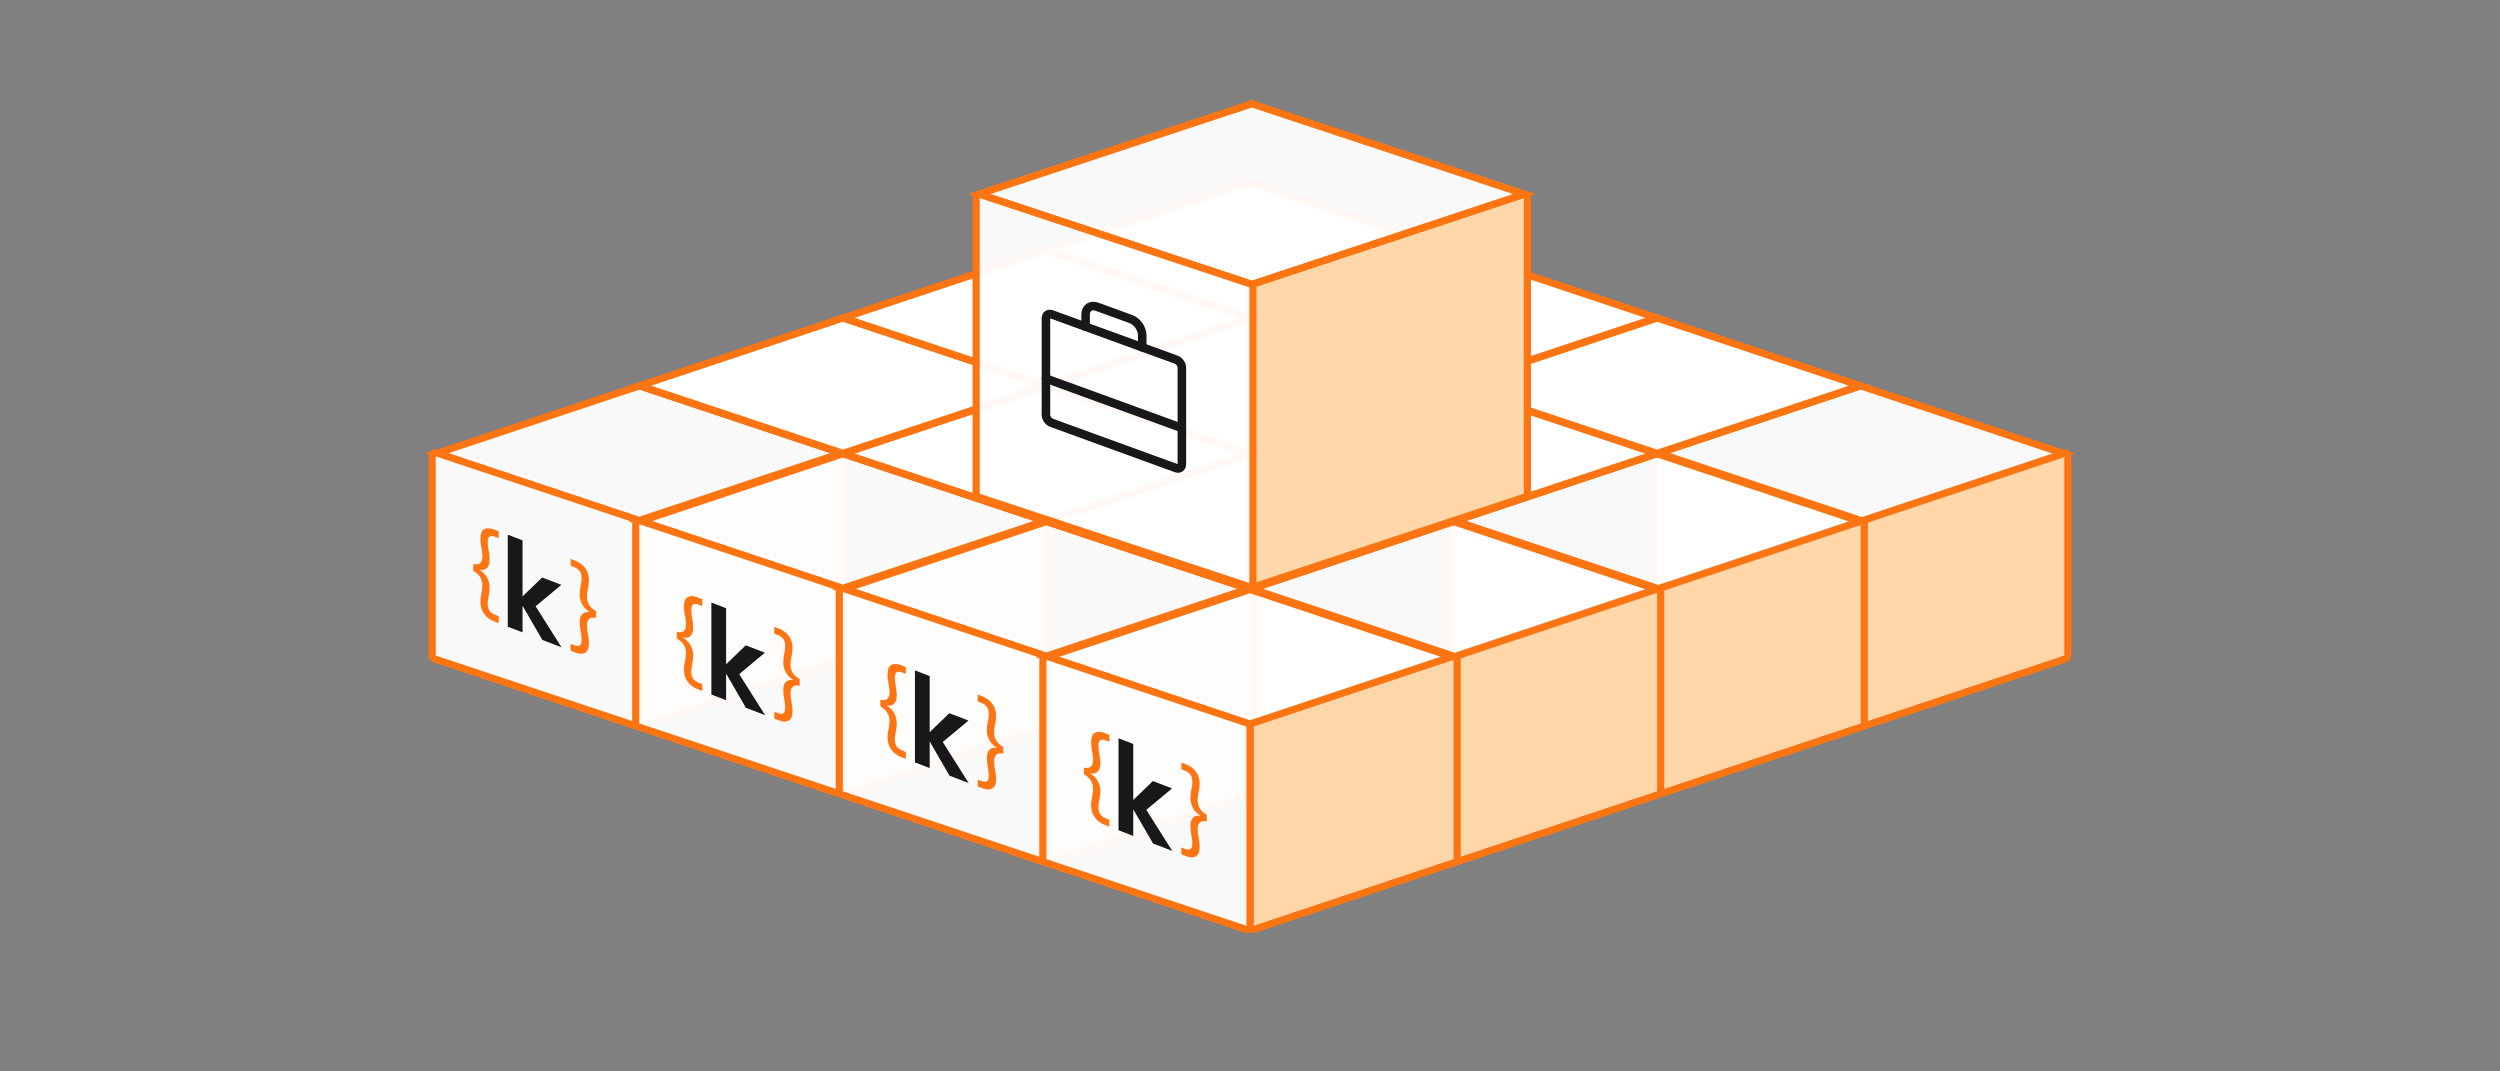 <svg width="700" height="300" viewBox="0 0 700 300" fill="none" xmlns="http://www.w3.org/2000/svg">
<rect x="0" y="0" width="700" height="300" fill="#808080" stroke="none"/>
<path d="M577.684 126.826L521.684 145.493C521.275 145.629 521 146.011 521 146.442V202.225C521 202.908 521.669 203.39 522.316 203.174L578.316 184.507C578.725 184.371 579 183.989 579 183.558V127.775C579 127.092 578.331 126.61 577.684 126.826Z" fill="#ffd7a8" stroke="#fd7412" stroke-width="2"/>
<path d="M521 145.946L464.162 127L521 108.054L577.838 127L521 145.946Z" fill="white" fill-opacity="0.95" stroke="#fd7412" stroke-width="2"/>
<path d="M464.316 126.826L520.316 145.493C520.725 145.629 521 146.011 521 146.442V202.225C521 202.908 520.331 203.39 519.684 203.174L463.684 184.507C463.275 184.371 463 183.989 463 183.558V127.775C463 127.092 463.669 126.61 464.316 126.826Z" fill="white" fill-opacity="0.95" stroke="#fd7412" stroke-width="2"/>
<path d="M520.684 145.826L464.684 164.493C464.275 164.629 464 165.011 464 165.442V221.225C464 221.908 464.669 222.39 465.316 222.174L521.316 203.507C521.725 203.371 522 202.989 522 202.558V146.775C522 146.092 521.331 145.61 520.684 145.826Z" fill="#ffd7a8" stroke="#fd7412" stroke-width="2"/>
<path d="M464 164.946L407.162 146L464 127.054L520.838 146L464 164.946Z" fill="white" fill-opacity="0.95" stroke="#fd7412" stroke-width="2"/>
<path d="M407.316 145.826L463.316 164.493C463.725 164.629 464 165.011 464 165.442V221.225C464 221.908 463.331 222.39 462.684 222.174L406.684 203.507C406.275 203.371 406 202.989 406 202.558V146.775C406 146.092 406.669 145.61 407.316 145.826Z" fill="white" fill-opacity="0.95" stroke="#fd7412" stroke-width="2"/>
<path d="M463.684 164.826L407.684 183.493C407.275 183.629 407 184.011 407 184.442V240.225C407 240.908 407.669 241.39 408.316 241.174L464.316 222.507C464.725 222.371 465 221.989 465 221.558V165.775C465 165.092 464.331 164.61 463.684 164.826Z" fill="#ffd7a8" stroke="#fd7412" stroke-width="2"/>
<path d="M407 183.946L350.162 165L407 146.054L463.838 165L407 183.946Z" fill="white" fill-opacity="0.95" stroke="#fd7412" stroke-width="2"/>
<path d="M350.316 164.826L406.316 183.493C406.725 183.629 407 184.011 407 184.442V240.225C407 240.908 406.331 241.39 405.684 241.174L349.684 222.507C349.275 222.371 349 221.989 349 221.558V165.775C349 165.092 349.669 164.61 350.316 164.826Z" fill="white" fill-opacity="0.95" stroke="#fd7412" stroke-width="2"/>
<path d="M179 145.946L122.162 127L179 108.054L235.838 127L179 145.946Z" fill="white" fill-opacity="0.95" stroke="#fd7412" stroke-width="2"/>
<path d="M235.684 126.826L179.684 145.493C179.275 145.629 179 146.011 179 146.442V202.225C179 202.908 179.669 203.39 180.316 203.174L236.316 184.507C236.725 184.371 237 183.989 237 183.558V127.775C237 127.092 236.331 126.61 235.684 126.826Z" fill="#ffd7a8" stroke="#fd7412" stroke-width="2"/>
<path d="M122.316 126.826L178.316 145.493C178.725 145.629 179 146.011 179 146.442V202.225C179 202.908 178.331 203.39 177.684 203.174L121.684 184.507C121.275 184.371 121 183.989 121 183.558V127.775C121 127.092 121.669 126.61 122.316 126.826Z" fill="white" fill-opacity="0.95" stroke="#fd7412" stroke-width="2"/>
<path d="M138.308 173.966C137.178 173.532 136.264 172.843 135.566 171.898C134.868 170.972 134.519 169.841 134.519 168.506C134.519 167.9 134.561 167.373 134.644 166.925C134.744 166.464 134.835 165.992 134.918 165.508C135.018 165.03 135.068 164.444 135.068 163.749C135.068 163.109 134.893 162.445 134.544 161.759C134.195 161.056 133.514 160.394 132.5 159.773V157.957C133.514 158.115 134.195 157.985 134.544 157.567C134.893 157.149 135.068 156.611 135.068 155.952C135.068 155.276 135.018 154.66 134.918 154.106C134.835 153.558 134.744 153.024 134.644 152.505C134.561 151.975 134.519 151.407 134.519 150.802C134.519 149.449 134.868 148.577 135.566 148.186C136.264 147.796 137.178 147.817 138.308 148.251L139.63 148.758V150.681L138.682 150.317C137.984 150.049 137.453 150.023 137.087 150.239C136.738 150.443 136.563 150.955 136.563 151.773C136.563 152.29 136.605 152.804 136.688 153.317C136.771 153.811 136.854 154.342 136.937 154.908C137.037 155.462 137.087 156.096 137.087 156.808C137.087 157.751 136.863 158.475 136.414 158.979C135.982 159.49 135.284 159.676 134.32 159.537V159.591C135.284 160.21 135.982 160.941 136.414 161.783C136.863 162.632 137.087 163.528 137.087 164.471C137.087 165.165 137.037 165.76 136.937 166.256C136.854 166.741 136.771 167.207 136.688 167.656C136.605 168.087 136.563 168.569 136.563 169.103C136.563 169.904 136.738 170.55 137.087 171.04C137.453 171.536 137.984 171.919 138.682 172.187L139.63 172.55V174.473L138.308 173.966Z" fill="#fd7412"/>
<path d="M151.861 179.189L146.313 169.617V177.06L142.182 175.474V149.717L146.313 151.302V166.999L151.802 161.695L157.173 163.756L149.972 169.76L157.232 181.251L151.861 179.189Z" fill="#18181b"/>
<path d="M161.105 182.716C162.235 183.15 163.149 183.163 163.847 182.754C164.545 182.364 164.894 181.501 164.894 180.165C164.894 179.56 164.853 179.001 164.77 178.489C164.67 177.952 164.578 177.41 164.495 176.861C164.396 176.307 164.346 175.683 164.346 174.988C164.346 174.347 164.52 173.818 164.869 173.4C165.218 172.965 165.9 172.826 166.913 172.983V171.167C165.9 170.547 165.218 169.894 164.869 169.208C164.52 168.522 164.346 167.85 164.346 167.191C164.346 166.515 164.396 165.937 164.495 165.46C164.578 164.975 164.67 164.512 164.77 164.069C164.853 163.603 164.894 163.067 164.894 162.462C164.894 161.109 164.545 159.969 163.847 159.042C163.149 158.116 162.235 157.436 161.105 157.002L159.784 156.495V158.417L160.731 158.781C161.429 159.049 161.961 159.431 162.327 159.927C162.676 160.4 162.85 161.045 162.85 161.864C162.85 162.38 162.808 162.863 162.725 163.311C162.642 163.742 162.559 164.209 162.476 164.711C162.376 165.189 162.327 165.784 162.327 166.496C162.327 167.44 162.551 168.336 163 169.184C163.432 170.027 164.13 170.749 165.094 171.35V171.404C164.13 171.283 163.432 171.478 163 171.988C162.551 172.492 162.327 173.216 162.327 174.16C162.327 174.854 162.376 175.487 162.476 176.06C162.559 176.608 162.642 177.138 162.725 177.651C162.808 178.145 162.85 178.66 162.85 179.194C162.85 179.995 162.676 180.507 162.327 180.729C161.961 180.944 161.429 180.918 160.731 180.65L159.784 180.287V182.209L161.105 182.716Z" fill="#fd7412"/>
<path d="M236 164.946L179.162 146L236 127.054L292.838 146L236 164.946Z" fill="white" fill-opacity="0.95" stroke="#fd7412" stroke-width="2"/>
<path d="M292.684 145.826L236.684 164.493C236.275 164.629 236 165.011 236 165.442V221.225C236 221.908 236.669 222.39 237.316 222.174L293.316 203.507C293.725 203.371 294 202.989 294 202.558V146.775C294 146.092 293.331 145.61 292.684 145.826Z" fill="#ffd7a8" stroke="#fd7412" stroke-width="2"/>
<path d="M179.316 145.826L235.316 164.493C235.725 164.629 236 165.011 236 165.442V221.225C236 221.908 235.331 222.39 234.684 222.174L178.684 203.507C178.275 203.371 178 202.989 178 202.558V146.775C178 146.092 178.669 145.61 179.316 145.826Z" fill="white" fill-opacity="0.95" stroke="#fd7412" stroke-width="2"/>
<path d="M195.308 192.966C194.178 192.532 193.264 191.843 192.566 190.898C191.868 189.972 191.519 188.841 191.519 187.506C191.519 186.9 191.561 186.373 191.644 185.925C191.744 185.464 191.835 184.992 191.918 184.508C192.018 184.03 192.068 183.444 192.068 182.749C192.068 182.109 191.893 181.445 191.544 180.759C191.195 180.056 190.514 179.394 189.5 178.773V176.957C190.514 177.115 191.195 176.985 191.544 176.567C191.893 176.149 192.068 175.611 192.068 174.952C192.068 174.276 192.018 173.66 191.918 173.106C191.835 172.558 191.744 172.024 191.644 171.505C191.561 170.975 191.519 170.407 191.519 169.802C191.519 168.449 191.868 167.577 192.566 167.186C193.264 166.796 194.178 166.817 195.308 167.251L196.63 167.758V169.681L195.682 169.317C194.984 169.049 194.453 169.023 194.087 169.239C193.738 169.443 193.563 169.955 193.563 170.773C193.563 171.29 193.605 171.804 193.688 172.317C193.771 172.811 193.854 173.342 193.937 173.908C194.037 174.462 194.087 175.096 194.087 175.808C194.087 176.751 193.863 177.475 193.414 177.979C192.982 178.49 192.284 178.676 191.32 178.537V178.591C192.284 179.21 192.982 179.941 193.414 180.783C193.863 181.632 194.087 182.528 194.087 183.471C194.087 184.165 194.037 184.76 193.937 185.256C193.854 185.741 193.771 186.207 193.688 186.656C193.605 187.087 193.563 187.569 193.563 188.103C193.563 188.904 193.738 189.55 194.087 190.04C194.453 190.536 194.984 190.919 195.682 191.187L196.63 191.55V193.473L195.308 192.966Z" fill="#fd7412"/>
<path d="M208.861 198.189L203.313 188.617V196.06L199.182 194.474V168.717L203.313 170.302V185.999L208.802 180.695L214.173 182.756L206.972 188.76L214.232 200.251L208.861 198.189Z" fill="#18181b"/>
<path d="M218.105 201.716C219.235 202.15 220.149 202.163 220.847 201.754C221.545 201.364 221.894 200.501 221.894 199.165C221.894 198.56 221.853 198.001 221.77 197.489C221.67 196.952 221.578 196.41 221.495 195.861C221.396 195.307 221.346 194.683 221.346 193.988C221.346 193.347 221.52 192.818 221.869 192.4C222.218 191.965 222.9 191.826 223.913 191.983V190.167C222.9 189.547 222.218 188.894 221.869 188.208C221.52 187.522 221.346 186.85 221.346 186.191C221.346 185.515 221.396 184.937 221.495 184.46C221.578 183.975 221.67 183.512 221.77 183.069C221.853 182.603 221.894 182.067 221.894 181.462C221.894 180.109 221.545 178.969 220.847 178.042C220.149 177.116 219.235 176.436 218.105 176.002L216.784 175.495V177.417L217.731 177.781C218.429 178.049 218.961 178.431 219.327 178.927C219.676 179.4 219.85 180.045 219.85 180.864C219.85 181.38 219.808 181.863 219.725 182.311C219.642 182.742 219.559 183.209 219.476 183.711C219.376 184.189 219.327 184.784 219.327 185.496C219.327 186.44 219.551 187.336 220 188.184C220.432 189.027 221.13 189.749 222.094 190.35V190.404C221.13 190.283 220.432 190.478 220 190.988C219.551 191.492 219.327 192.216 219.327 193.16C219.327 193.854 219.376 194.487 219.476 195.06C219.559 195.608 219.642 196.138 219.725 196.651C219.808 197.145 219.85 197.66 219.85 198.194C219.85 198.995 219.676 199.507 219.327 199.729C218.961 199.944 218.429 199.918 217.731 199.65L216.784 199.287V201.209L218.105 201.716Z" fill="#fd7412"/>
<path d="M293 183.946L236.162 165L293 146.054L349.838 165L293 183.946Z" fill="white" fill-opacity="0.95" stroke="#fd7412" stroke-width="2"/>
<path d="M349.684 164.826L293.684 183.493C293.275 183.629 293 184.011 293 184.442V240.225C293 240.908 293.669 241.39 294.316 241.174L350.316 222.507C350.725 222.371 351 221.989 351 221.558V165.775C351 165.092 350.331 164.61 349.684 164.826Z" fill="#ffd7a8" stroke="#fd7412" stroke-width="2"/>
<path d="M236.316 164.826L292.316 183.493C292.725 183.629 293 184.011 293 184.442V240.225C293 240.908 292.331 241.39 291.684 241.174L235.684 222.507C235.275 222.371 235 221.989 235 221.558V165.775C235 165.092 235.669 164.61 236.316 164.826Z" fill="white" fill-opacity="0.95" stroke="#fd7412" stroke-width="2"/>
<path d="M252.308 211.966C251.178 211.532 250.264 210.843 249.566 209.898C248.868 208.972 248.519 207.841 248.519 206.506C248.519 205.9 248.561 205.373 248.644 204.925C248.744 204.464 248.835 203.992 248.918 203.508C249.018 203.03 249.068 202.444 249.068 201.749C249.068 201.109 248.893 200.445 248.544 199.759C248.195 199.056 247.514 198.394 246.5 197.773V195.957C247.514 196.115 248.195 195.985 248.544 195.567C248.893 195.149 249.068 194.611 249.068 193.952C249.068 193.276 249.018 192.66 248.918 192.106C248.835 191.558 248.744 191.024 248.644 190.505C248.561 189.975 248.519 189.407 248.519 188.802C248.519 187.449 248.868 186.577 249.566 186.186C250.264 185.796 251.178 185.817 252.308 186.251L253.63 186.758V188.681L252.682 188.317C251.984 188.049 251.453 188.023 251.087 188.239C250.738 188.443 250.563 188.955 250.563 189.773C250.563 190.29 250.605 190.804 250.688 191.317C250.771 191.811 250.854 192.342 250.937 192.908C251.037 193.462 251.087 194.096 251.087 194.808C251.087 195.751 250.863 196.475 250.414 196.979C249.982 197.49 249.284 197.676 248.32 197.537V197.591C249.284 198.21 249.982 198.941 250.414 199.783C250.863 200.632 251.087 201.528 251.087 202.471C251.087 203.165 251.037 203.76 250.937 204.256C250.854 204.741 250.771 205.207 250.688 205.656C250.605 206.087 250.563 206.569 250.563 207.103C250.563 207.904 250.738 208.55 251.087 209.04C251.453 209.536 251.984 209.919 252.682 210.187L253.63 210.55V212.473L252.308 211.966Z" fill="#fd7412"/>
<path d="M265.861 217.189L260.313 207.617V215.06L256.182 213.474V187.717L260.313 189.302V204.999L265.802 199.695L271.173 201.756L263.972 207.76L271.232 219.251L265.861 217.189Z" fill="#18181b"/>
<path d="M275.105 220.716C276.235 221.15 277.149 221.163 277.847 220.754C278.545 220.364 278.894 219.501 278.894 218.165C278.894 217.56 278.853 217.001 278.77 216.489C278.67 215.952 278.578 215.41 278.495 214.861C278.396 214.307 278.346 213.683 278.346 212.988C278.346 212.347 278.52 211.818 278.869 211.4C279.218 210.965 279.9 210.826 280.913 210.983V209.168C279.9 208.547 279.218 207.894 278.869 207.208C278.52 206.522 278.346 205.85 278.346 205.191C278.346 204.515 278.396 203.938 278.495 203.46C278.578 202.975 278.67 202.512 278.77 202.069C278.853 201.603 278.894 201.067 278.894 200.462C278.894 199.109 278.545 197.969 277.847 197.042C277.149 196.116 276.235 195.436 275.105 195.002L273.784 194.495V196.417L274.731 196.781C275.429 197.049 275.961 197.431 276.327 197.927C276.676 198.4 276.85 199.045 276.85 199.864C276.85 200.38 276.808 200.863 276.725 201.311C276.642 201.742 276.559 202.209 276.476 202.711C276.376 203.189 276.327 203.784 276.327 204.496C276.327 205.44 276.551 206.336 277 207.184C277.432 208.027 278.13 208.749 279.094 209.35V209.404C278.13 209.283 277.432 209.478 277 209.988C276.551 210.492 276.327 211.216 276.327 212.16C276.327 212.854 276.376 213.487 276.476 214.06C276.559 214.608 276.642 215.138 276.725 215.651C276.808 216.145 276.85 216.66 276.85 217.194C276.85 217.995 276.676 218.507 276.327 218.729C275.961 218.944 275.429 218.918 274.731 218.65L273.784 218.287V220.209L275.105 220.716Z" fill="#fd7412"/>
<path d="M350 202.946L293.162 184L350 165.054L406.838 184L350 202.946Z" fill="white" fill-opacity="0.95" stroke="#fd7412" stroke-width="2"/>
<path d="M406.684 183.826L350.684 202.493C350.275 202.629 350 203.011 350 203.442V259.225C350 259.908 350.669 260.39 351.316 260.174L407.316 241.507C407.725 241.371 408 240.989 408 240.558V184.775C408 184.092 407.331 183.61 406.684 183.826Z" fill="#ffd7a8" stroke="#fd7412" stroke-width="2"/>
<path d="M293.316 183.826L349.316 202.493C349.725 202.629 350 203.011 350 203.442V259.225C350 259.908 349.331 260.39 348.684 260.174L292.684 241.507C292.275 241.371 292 240.989 292 240.558V184.775C292 184.092 292.669 183.61 293.316 183.826Z" fill="white" fill-opacity="0.95" stroke="#fd7412" stroke-width="2"/>
<path d="M309.308 230.966C308.178 230.532 307.264 229.843 306.566 228.898C305.868 227.972 305.519 226.841 305.519 225.506C305.519 224.9 305.561 224.373 305.644 223.925C305.744 223.464 305.835 222.992 305.918 222.508C306.018 222.03 306.068 221.444 306.068 220.749C306.068 220.109 305.893 219.445 305.544 218.759C305.195 218.056 304.514 217.394 303.5 216.773V214.957C304.514 215.115 305.195 214.985 305.544 214.567C305.893 214.149 306.068 213.611 306.068 212.952C306.068 212.276 306.018 211.66 305.918 211.106C305.835 210.558 305.744 210.024 305.644 209.505C305.561 208.975 305.519 208.407 305.519 207.802C305.519 206.449 305.868 205.577 306.566 205.186C307.264 204.796 308.178 204.817 309.308 205.251L310.63 205.758V207.681L309.682 207.317C308.984 207.049 308.453 207.023 308.087 207.239C307.738 207.443 307.563 207.955 307.563 208.773C307.563 209.29 307.605 209.804 307.688 210.317C307.771 210.811 307.854 211.342 307.937 211.908C308.037 212.462 308.087 213.096 308.087 213.808C308.087 214.751 307.863 215.475 307.414 215.979C306.982 216.49 306.284 216.676 305.32 216.537V216.591C306.284 217.21 306.982 217.941 307.414 218.783C307.863 219.632 308.087 220.528 308.087 221.471C308.087 222.165 308.037 222.76 307.937 223.256C307.854 223.741 307.771 224.207 307.688 224.656C307.605 225.087 307.563 225.569 307.563 226.103C307.563 226.904 307.738 227.55 308.087 228.04C308.453 228.536 308.984 228.919 309.682 229.187L310.63 229.55V231.473L309.308 230.966Z" fill="#fd7412"/>
<path d="M322.861 236.189L317.313 226.617V234.06L313.182 232.474V206.717L317.313 208.302V223.999L322.802 218.695L328.173 220.756L320.972 226.76L328.232 238.251L322.861 236.189Z" fill="#18181b"/>
<path d="M332.105 239.716C333.235 240.15 334.149 240.163 334.847 239.754C335.545 239.364 335.894 238.501 335.894 237.165C335.894 236.56 335.853 236.001 335.77 235.489C335.67 234.952 335.578 234.41 335.495 233.861C335.396 233.307 335.346 232.683 335.346 231.988C335.346 231.347 335.52 230.818 335.869 230.4C336.218 229.965 336.9 229.826 337.913 229.983V228.168C336.9 227.547 336.218 226.894 335.869 226.208C335.52 225.522 335.346 224.85 335.346 224.191C335.346 223.515 335.396 222.938 335.495 222.46C335.578 221.975 335.67 221.512 335.77 221.069C335.853 220.603 335.894 220.067 335.894 219.462C335.894 218.109 335.545 216.969 334.847 216.042C334.149 215.116 333.235 214.436 332.105 214.002L330.784 213.495V215.417L331.731 215.781C332.429 216.049 332.961 216.431 333.327 216.927C333.676 217.4 333.85 218.045 333.85 218.864C333.85 219.38 333.808 219.863 333.725 220.311C333.642 220.742 333.559 221.209 333.476 221.711C333.376 222.189 333.327 222.784 333.327 223.496C333.327 224.44 333.551 225.336 334 226.184C334.432 227.027 335.13 227.749 336.094 228.35V228.404C335.13 228.283 334.432 228.478 334 228.988C333.551 229.492 333.327 230.216 333.327 231.16C333.327 231.854 333.376 232.487 333.476 233.06C333.559 233.608 333.642 234.138 333.725 234.651C333.808 235.145 333.85 235.66 333.85 236.194C333.85 236.995 333.676 237.507 333.327 237.729C332.961 237.944 332.429 237.918 331.731 237.65L330.784 237.287V239.209L332.105 239.716Z" fill="#fd7412"/>
<path d="M350 164.946L293.162 146L350 127.054L406.838 146L350 164.946Z" fill="white" stroke="#fd7412" stroke-width="2"/>
<path d="M407 145.946L350.162 127L407 108.054L463.838 127L407 145.946Z" fill="white" stroke="#fd7412" stroke-width="2"/>
<path d="M464 126.946L407.162 108L464 89.054L520.838 108L464 126.946Z" fill="white" stroke="#fd7412" stroke-width="2"/>
<path d="M293 145.946L236.162 127L293 108.054L349.838 127L293 145.946Z" fill="white" stroke="#fd7412" stroke-width="2"/>
<path d="M350 126.946L293.162 108L350 89.054L406.838 108L350 126.946Z" fill="white" stroke="#fd7412" stroke-width="2"/>
<path d="M407 107.946L350.162 89L407 70.054L463.838 89L407 107.946Z" fill="white" stroke="#fd7412" stroke-width="2"/>
<path d="M236 126.946L179.162 108L236 89.054L292.838 108L236 126.946Z" fill="white" stroke="#fd7412" stroke-width="2"/>
<path d="M293 107.946L236.162 89L293 70.054L349.838 89L293 107.946Z" fill="white" stroke="#fd7412" stroke-width="2"/>
<path d="M350 88.946L293.162 70L350 51.054L406.838 70L350 88.946Z" fill="white" stroke="#fd7412" stroke-width="2"/>
<path d="M426.361 54.514L350.861 79.516C350.451 79.651 350.175 80.034 350.175 80.465V163.231C350.175 163.913 350.842 164.395 351.489 164.18L426.989 139.178C427.399 139.043 427.675 138.66 427.675 138.229V55.463C427.675 54.781 427.008 54.299 426.361 54.514Z" fill="#ffd7a8" stroke="#fd7412" stroke-width="2"/>
<path d="M350.814 28.104L350.5 29.053L426.819 54.327L350.5 79.6L274.181 54.327L350.5 29.053L350.814 28.104Z" fill="white" fill-opacity="0.95" stroke="#fd7412" stroke-width="2"/>
<path d="M274.639 54.514L350.139 79.516C350.549 79.651 350.825 80.034 350.825 80.465V163.231C350.825 163.913 350.158 164.395 349.511 164.18L274.011 139.178C273.601 139.043 273.325 138.66 273.325 138.229V55.463C273.325 54.781 273.992 54.299 274.639 54.514Z" fill="white" fill-opacity="0.95" stroke="#fd7412" stroke-width="2"/>
<g clip-path="url(#clip0_212_5927)">
<path d="M329.336 100.71L294.45 88.012C293.574 87.694 292.865 88.191 292.865 89.123V116.123C292.865 117.055 293.574 118.068 294.45 118.387L329.336 131.085C330.212 131.403 330.922 130.906 330.922 129.974V102.974C330.922 102.042 330.212 101.028 329.336 100.71Z" stroke="#18181b" stroke-width="2.4" stroke-linecap="round" stroke-linejoin="round"/>
<path d="M319.822 97.247V93.872C319.822 92.977 319.488 91.996 318.893 91.147C318.298 90.298 317.492 89.648 316.65 89.342L307.136 85.879C306.295 85.573 305.488 85.635 304.894 86.052C304.299 86.468 303.965 87.205 303.965 88.1V91.475" stroke="#18181b" stroke-width="2.4" stroke-linecap="round" stroke-linejoin="round"/>
<path d="M292.865 105.998L330.922 119.849" stroke="#18181b" stroke-width="2.4" stroke-linecap="round" stroke-linejoin="round"/>
</g>
<defs>
<clipPath id="clip0_212_5927">
<rect width="54" height="54" fill="white" transform="matrix(0.94 0.342 0 1 286.521 71.626)"/>
</clipPath>
</defs>
</svg>
